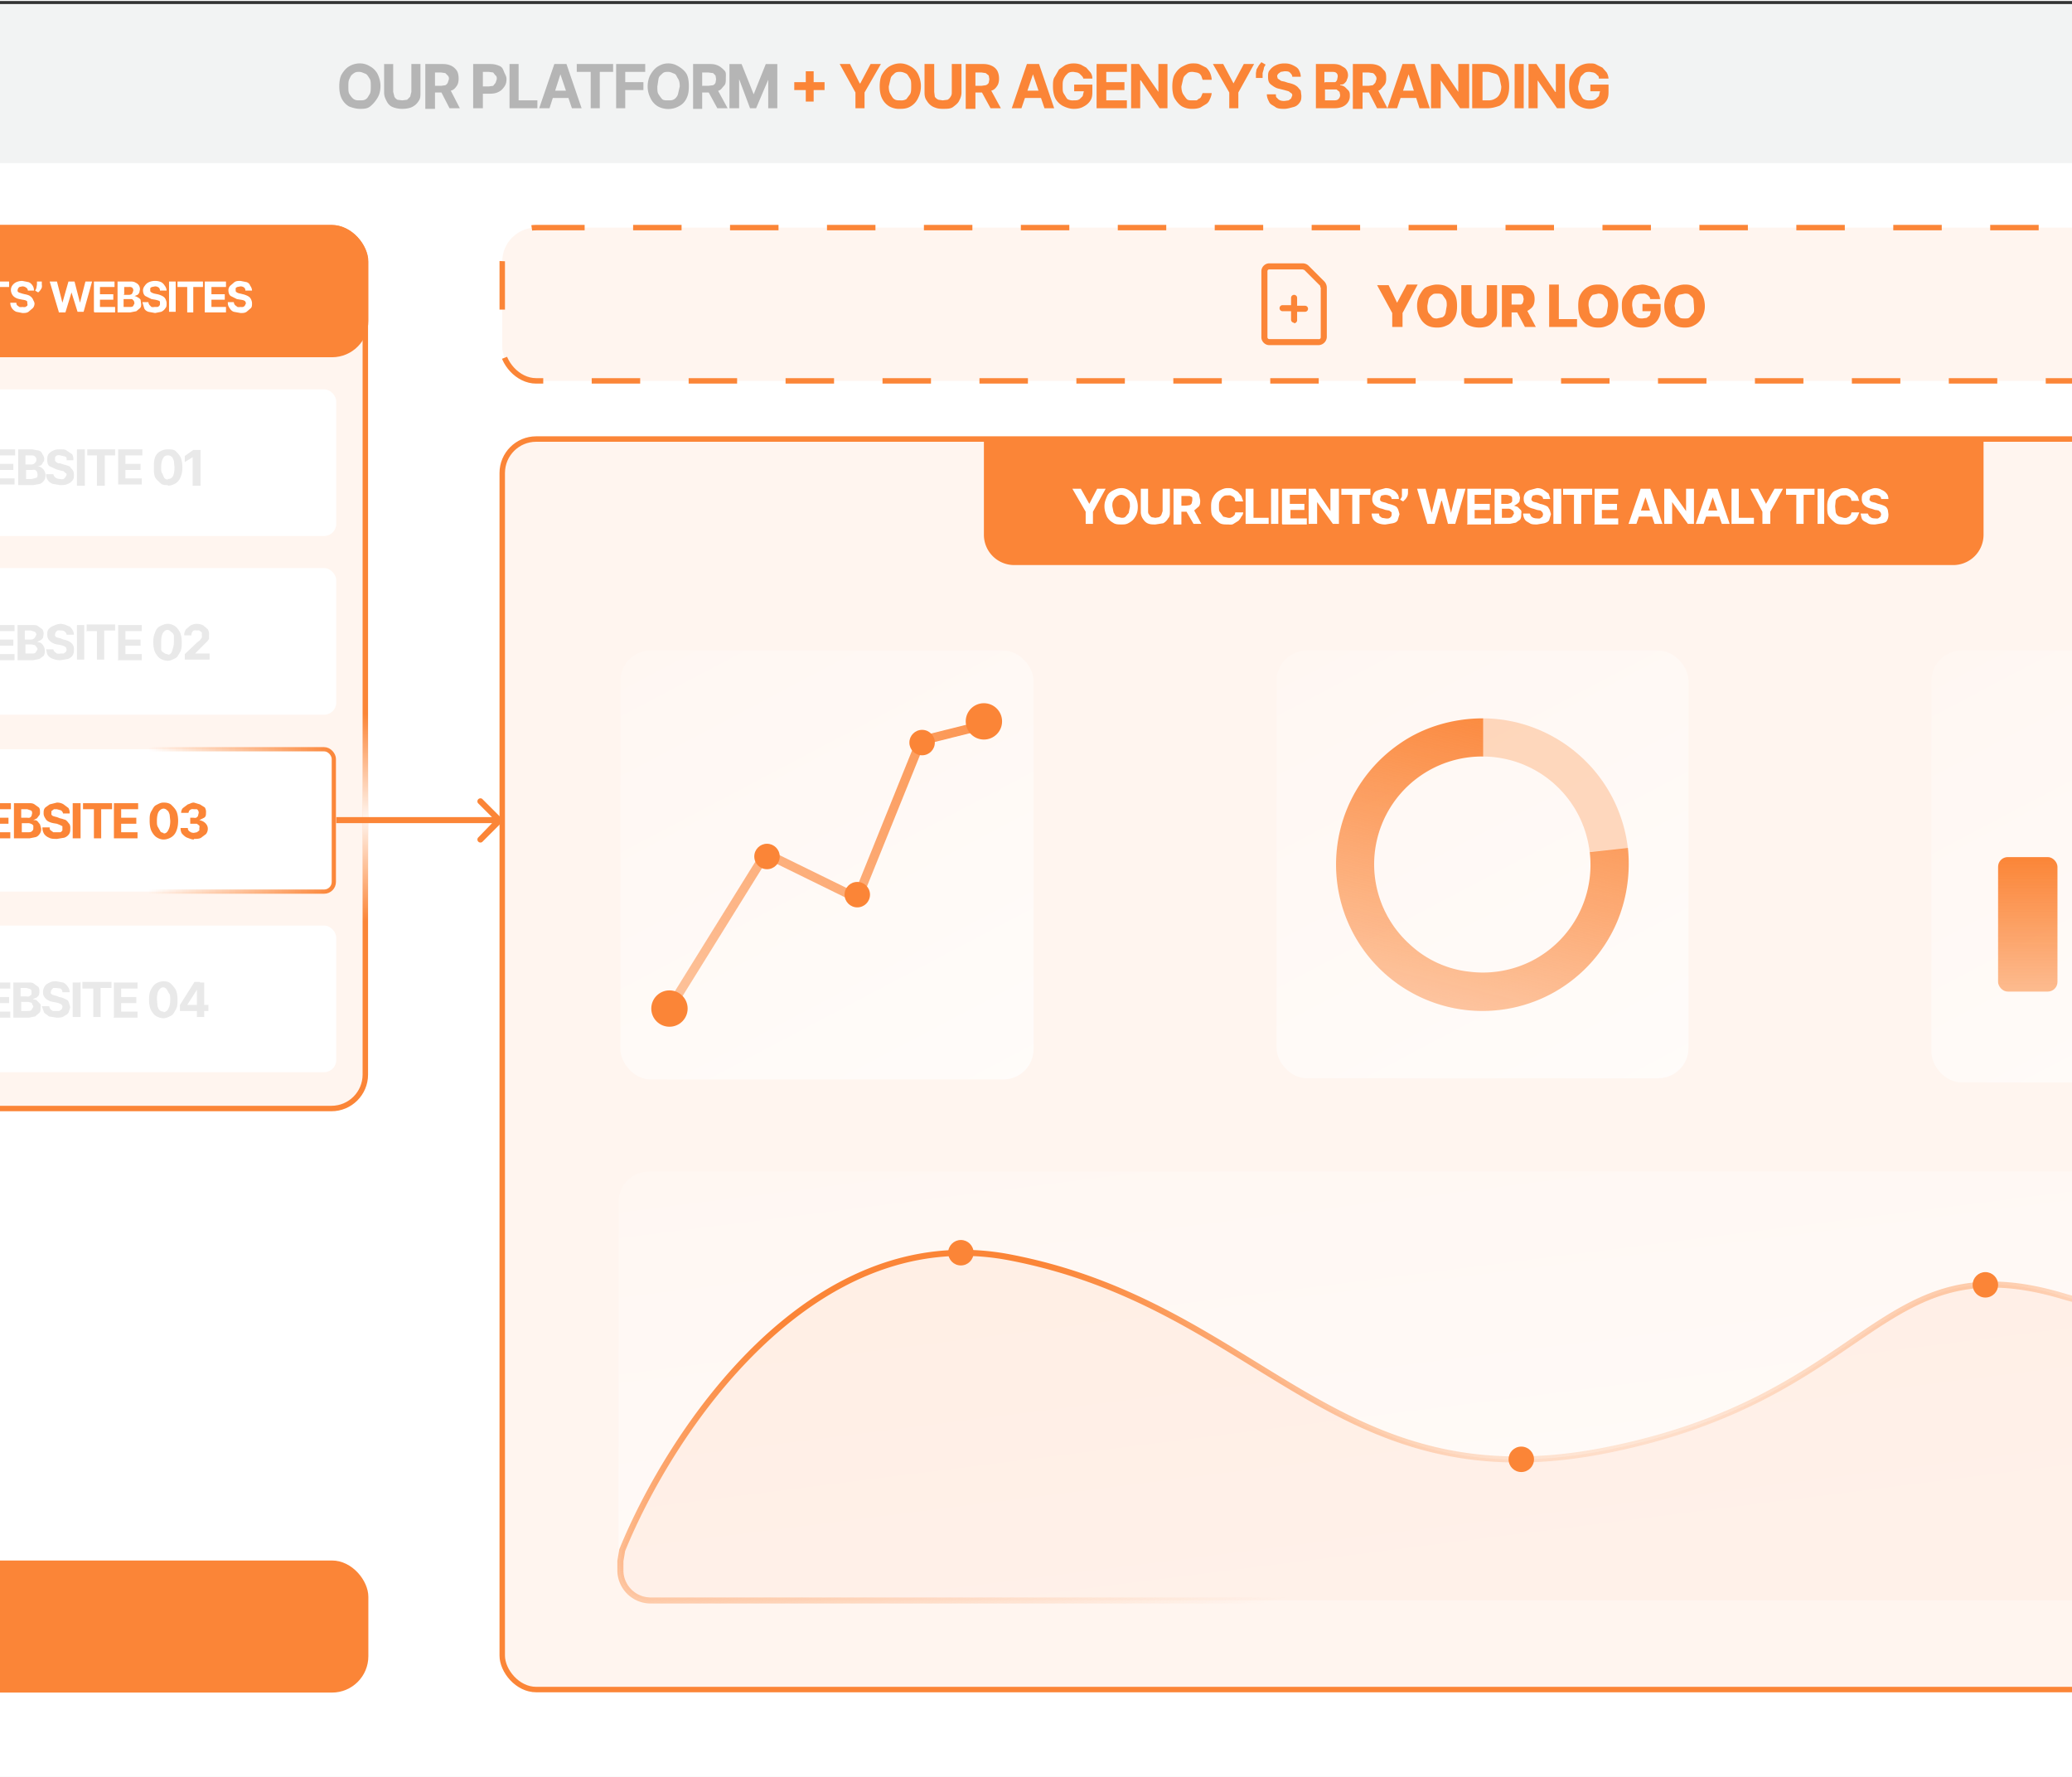 <?xml version="1.0"?>
<svg xmlns="http://www.w3.org/2000/svg" viewBox="76 0 342 293" width="520" height="446">
  <rect x="76" y="0" width="342" height="293" fill="#333333" stroke="none"/>
  <svg width="495" height="293" fill="none">
  <style>.B{fill:#fb8537}.C{fill:#fff}.D{fill-opacity:.08}.E{fill-opacity:.18}</style>
  <rect x=".5" y=".5" width="493.9" height="219" rx="10" fill="#f2f3f3"/>
  <rect x=".5" y="26.7" width="493.9" height="192.8" rx="10" fill="#000" fill-opacity=".1"/>
  <rect x=".5" y="26.7" width="493.9" height="266.3" rx="10" class="C"/>
  <g class="B">
    <g stroke="#fb8537" stroke-width=".9" class="D">
      <rect x="12" y="37.4" width="124.3" height="145.4" rx="5.6"/>
      <rect x="158.9" y="72.3" width="324" height="206.4" rx="5.6"/>
      <rect x="158.9" y="37.4" width="324" height="25.3" rx="5.6" stroke-dasharray="8 8"/>
    </g>
    <rect x="11.6" y="37" width="125.2" height="21.8" rx="6"/>
    <rect x="11.6" y="257.4" width="125.2" height="21.8" rx="6"/>
    <path d="M303.3 46.9h1.9l1.4 2.9 1.6-3h1.8l-2.5 4.7v2.3h-1.7v-2.3l-2.5-4.6zm13.2 3.4c0 .8-.1 1.5-.4 2s-.7 1-1.2 1.2a3.4 3.4 0 0 1-1.7.4c-.6 0-1.2-.1-1.7-.4a3 3 0 0 1-1.1-1.2c-.3-.5-.5-1.2-.5-2s.2-1.4.5-1.9.6-1 1.1-1.2 1.1-.4 1.7-.4 1.2.1 1.7.4a3 3 0 0 1 1.2 1.2c.3.5.4 1.2.4 2zm-1.7 0c0-.4 0-.8-.2-1.1l-.5-.7c-.2-.2-.5-.2-.9-.2s-.6 0-.8.2a1.5 1.5 0 0 0-.6.7l-.2 1.1c0 .4 0 .9.2 1.2l.6.7c.3.2.5.2.8.2l.9-.2c.3-.2.4-.4.5-.7l.2-1.2zm6.6-3.4h1.7v4.5c0 .5-.1 1-.4 1.3s-.6.7-1 .9-1 .3-1.5.3c-.6 0-1.1-.1-1.6-.3s-.8-.5-1-.9-.4-.8-.4-1.3v-4.5h1.7v4.3c0 .2 0 .5.2.6l.4.5a1.3 1.3 0 0 0 .7.1 1.3 1.3 0 0 0 .6-.1l.5-.5a1.3 1.3 0 0 0 .1-.6V47zm2.5 7v-7h2.8c.6 0 1 0 1.4.3a2 2 0 0 1 .9.8c.2.3.3.7.3 1.2s-.1.9-.3 1.2-.6.6-1 .8-.8.2-1.3.2h-1.8v-1.3h2.1c.2 0 .3-.2.4-.4l.1-.5-.1-.5a.8.8 0 0 0-.4-.4h-1.5v5.5H324zm3.9-3.3 1.7 3.2h-1.8l-1.7-3.2h1.8zm3.9 3.2v-7h1.6v5.7h3v1.3h-4.6zm11.4-3.5c0 .8-.2 1.5-.4 2s-.7 1-1.2 1.2a3.4 3.4 0 0 1-1.7.4c-.6 0-1.2-.1-1.7-.4s-.9-.7-1.2-1.2-.4-1.2-.4-2 .1-1.4.4-1.9a3 3 0 0 1 1.2-1.2c.5-.3 1-.4 1.7-.4a3.4 3.4 0 0 1 1.7.4c.5.3.9.7 1.2 1.2s.4 1.2.4 2zm-1.7 0c0-.4 0-.8-.2-1.1l-.6-.7c-.3-.2-.5-.2-.8-.2l-.9.2a1.5 1.5 0 0 0-.5.7c-.2.3-.2.7-.2 1.1l.2 1.2.5.7c.2.2.5.2.9.2s.6 0 .8-.2a1.5 1.5 0 0 0 .6-.7l.2-1.2zm7-1.2a1.2 1.2 0 0 0-.2-.3 1 1 0 0 0-.3-.3 1.2 1.2 0 0 0-.4-.2 1.6 1.6 0 0 0-.4 0c-.4 0-.7 0-1 .2s-.3.4-.5.7-.2.7-.2 1.1l.2 1.2.6.7c.3.2.5.2.9.2l.7-.1.5-.4.2-.7h.3-1.7V50h3v1a3 3 0 0 1-.4 1.5 2.6 2.6 0 0 1-1 1c-.5.3-1 .4-1.7.4-.6 0-1.2-.1-1.7-.4s-.9-.7-1.2-1.2-.4-1.2-.4-2c0-.5 0-1 .3-1.5l.7-1a3 3 0 0 1 1-.8l1.3-.2a3.5 3.5 0 0 1 1.1.2 3 3 0 0 1 1 .4 2.6 2.6 0 0 1 .6.8 2.5 2.5 0 0 1 .3 1h-1.7zm9 1.2a4 4 0 0 1-.5 2 3 3 0 0 1-1.2 1.2c-.5.3-1 .4-1.6.4s-1.2-.1-1.7-.4a3 3 0 0 1-1.2-1.2c-.3-.5-.5-1.2-.5-2s.2-1.4.5-1.9.7-1 1.2-1.2 1-.4 1.7-.4 1.1.1 1.6.4a3 3 0 0 1 1.2 1.2c.3.5.5 1.2.5 2zm-1.8 0-.1-1.1c-.1-.3-.4-.5-.6-.7s-.5-.2-.8-.2l-1 .2a1.5 1.5 0 0 0-.5.7l-.2 1.1.2 1.2c.1.3.4.5.6.7s.5.2.9.2.6 0 .8-.2l.6-.7c.2-.3.1-.7.1-1.2zm-66 2.8a.5.5 0 0 1-.5-.5v-1.4h-1.4a.5.5 0 0 1 0-1h1.4V49a.5.5 0 0 1 1 0v1.3h1.3a.5.5 0 0 1 0 1h-1.3v1.4c0 .3-.3.5-.5.5z"/>
    <path fill-rule="evenodd" d="M294.6 46.3c.2.2.4.6.4 1v8.2a1.4 1.4 0 0 1-1.4 1.3h-8.1c-.7 0-1.3-.6-1.3-1.3V44.6c0-.7.6-1.3 1.3-1.3h5.5a1.4 1.4 0 0 1 1 .4l2.6 2.6zm-.6 1v8.2a.3.3 0 0 1-.4.3h-8.1a.3.3 0 0 1-.3-.3V44.6a.3.3 0 0 1 .3-.3h5.5l.3.1 2.6 2.6a.3.3 0 0 1 0 .2z"/>
  </g>
  <path d="M138.8 14c0 .9-.2 1.5-.5 2s-.7 1-1.2 1.4-1.1.4-1.7.4-1.3-.2-1.8-.4a3.1 3.1 0 0 1-1.2-1.3c-.3-.6-.4-1.3-.4-2s.1-1.5.4-2 .7-1 1.2-1.3 1.1-.5 1.8-.5 1.2.2 1.7.5a3.1 3.1 0 0 1 1.2 1.2c.3.6.5 1.3.5 2zm-1.6 0c0-.5 0-.9-.2-1.2s-.4-.7-.7-.8-.6-.3-1-.3-.6 0-1 .3-.4.4-.6.8-.2.7-.2 1.3 0 1 .2 1.3.4.6.7.8.6.2 1 .2.7 0 1-.2.4-.5.6-.8.2-.8.2-1.3zm6.7-3.6h1.5v4.7c0 .6 0 1-.3 1.4a2.5 2.5 0 0 1-1.1 1c-.4.2-1 .3-1.6.3s-1.1-.1-1.6-.3-.8-.6-1-1-.4-.8-.4-1.4v-4.7h1.5V15l.2.8a1.3 1.3 0 0 0 .5.5l.8.1.8-.1.5-.5.2-.8v-4.6zm2.3 7.3v-7.3h2.9c.5 0 1 .1 1.4.3s.7.5.9.8.3.8.3 1.3-.1.9-.3 1.2-.5.7-1 .8-.8.3-1.4.3h-1.9V14h1.7l.7-.1a.9.9 0 0 0 .4-.4l.2-.6c0-.2 0-.4-.2-.6l-.4-.4-.7-.1h-1v6h-1.6zm4-3.3 1.7 3.3h-1.7l-1.7-3.3h1.6zm3.9 3.3v-7.3h2.8c.6 0 1 .1 1.5.3s.6.5.8 1 .4.7.4 1.2-.1.9-.4 1.3-.5.6-.9.8-.8.3-1.4.3h-1.8v-1.2h1.6l.7-.1.4-.5.2-.6c0-.2 0-.5-.2-.6l-.4-.5-.7-.1h-1v6H154zm6 0v-7.3h1.5v6h3.1v1.3h-4.6zm6.6 0H165l2.5-7.3h2l2.5 7.3h-1.6l-1.9-5.6-1.8 5.6zm-.1-2.9h3.9V16h-4v-1.2zm4.6-3.1v-1.3h6v1.3H175v6h-1.5v-6h-2.3zm6.5 6v-7.3h4.8v1.3h-3.3v1.7h3v1.3h-3v3h-1.5zm12-3.6c0 .8-.1 1.4-.4 2s-.7 1-1.3 1.3a3.6 3.6 0 0 1-3.4 0 3.1 3.1 0 0 1-1.2-1.3c-.3-.6-.5-1.2-.5-2s.2-1.5.5-2 .7-1 1.2-1.3 1-.5 1.7-.5 1.2.2 1.7.5 1 .7 1.3 1.2.4 1.3.4 2zm-1.5 0c0-.6-.1-1-.3-1.3s-.3-.7-.6-.8-.6-.3-1-.3-.7 0-1 .3-.5.4-.6.8l-.2 1.3c0 .6 0 1 .2 1.3s.4.6.6.8.6.2 1 .2.7 0 1-.2.5-.5.6-.8l.3-1.3zm2.2 3.6v-7.3h2.8c.6 0 1 .1 1.4.3s.7.5 1 .8.2.8.2 1.3 0 .9-.3 1.2-.5.7-.9.8-.9.3-1.4.3h-2V14h1.7l.8-.1a.9.9 0 0 0 .4-.4l.1-.6-.1-.6-.4-.4-.8-.1h-1v6h-1.5zm3.9-3.3 1.8 3.3h-1.7l-1.8-3.3h1.7zm2.1-4h2l2 5 2-5h1.9v7.3h-1.5V13l-2 4.7h-1l-1.8-4.8v4.8h-1.6v-7.3z" fill="#b5b5b5"/>
  <path d="M209 16.6v-5h1.3v5H209zm-1.9-1.9v-1.3h5v1.3h-5zm7.5-4.3h1.7l1.6 3.2h.1l1.7-3.2h1.7l-2.7 4.7v2.6h-1.5v-2.6l-2.6-4.7zm13.4 3.7c0 .8-.2 1.4-.5 2s-.7 1-1.2 1.3-1 .4-1.7.4a3.4 3.4 0 0 1-1.8-.4 3.1 3.1 0 0 1-1.2-1.3c-.3-.6-.4-1.3-.4-2s.1-1.5.4-2 .7-1 1.2-1.3 1.1-.5 1.8-.5c.6 0 1.2.2 1.7.5a3.1 3.1 0 0 1 1.2 1.2c.3.6.5 1.3.5 2zm-1.6 0c0-.6 0-1-.2-1.3s-.4-.7-.6-.8-.6-.3-1-.3-.7 0-1 .3-.5.4-.6.8l-.3 1.3c0 .6.1 1 .3 1.3s.3.6.6.8.6.2 1 .2a1.7 1.7 0 0 0 1-.2l.6-.8c.2-.3.2-.8.2-1.3zm6.7-3.7h1.6v4.7c0 .6-.2 1-.4 1.4s-.6.7-1 1-1 .3-1.7.3-1-.1-1.5-.3a2.5 2.5 0 0 1-1.1-1c-.3-.4-.4-.8-.4-1.4v-4.7h1.6V15l.1.8a1.3 1.3 0 0 0 .6.5l.7.1.8-.1a1.3 1.3 0 0 0 .5-.5c.2-.3.2-.5.2-.8v-4.6zm2.3 7.3v-7.3h2.9c.5 0 1 .1 1.4.3a2 2 0 0 1 .9.8c.2.4.3.8.3 1.3s-.1.9-.3 1.2-.5.7-1 .8-.8.3-1.4.3h-1.9V14h1.7l.7-.1a.9.9 0 0 0 .5-.4l.1-.6-.1-.6-.5-.4-.7-.1h-1v6h-1.6zm4-3.3 1.8 3.3h-1.7l-1.8-3.3h1.6zm5.1 3.3H243l2.5-7.3h2l2.5 7.3h-1.6l-1.9-5.6-1.9 5.6zm0-2.9h3.8V16h-3.9v-1.2zm10.3-2c0-.2-.2-.4-.3-.5l-.3-.3a1.4 1.4 0 0 0-.4-.2l-.6-.1c-.3 0-.7 0-1 .3s-.4.4-.6.8-.2.7-.2 1.3 0 .9.2 1.2.4.7.6.9a1.8 1.8 0 0 0 1 .2c.4 0 .7 0 1-.2l.5-.5.2-.8h.3-1.9v-1.1h3v1c0 .6 0 1.1-.3 1.6a2.8 2.8 0 0 1-1.1 1c-.5.3-1 .4-1.7.4-.6 0-1.2-.2-1.8-.5a3.1 3.1 0 0 1-1.2-1.2c-.3-.6-.4-1.3-.4-2 0-.6 0-1.2.3-1.6l.7-1.2 1-.7a3.5 3.5 0 0 1 1.4-.3 3.6 3.6 0 0 1 1.2.2l.9.5.7.8c.2.3.3.6.3 1h-1.5zm2.2 4.9v-7.3h5v1.3h-3.4v1.7h3v1.3h-3v1.7h3.4v1.3h-5zm11.7-7.3v7.3h-1.3l-3.1-4.6h-.1v4.6h-1.5v-7.3h1.3l3.2 4.6v-4.6h1.5zM276 13h-1.5l-.2-.6a1.4 1.4 0 0 0-.3-.4 1.5 1.5 0 0 0-.5-.2l-.6-.1c-.4 0-.7 0-1 .3s-.5.4-.6.8l-.3 1.3c0 .5.1 1 .3 1.3s.4.6.6.8.6.2 1 .2h.6a1.5 1.5 0 0 0 .4-.3c.2 0 .3-.2.4-.4l.2-.5h1.5a2.8 2.8 0 0 1-.3 1c-.1.3-.3.6-.6.8l-1 .6a3.5 3.5 0 0 1-1.2.2 3.4 3.4 0 0 1-1.8-.4c-.5-.3-.9-.8-1.2-1.3s-.4-1.3-.4-2 .1-1.5.4-2 .7-1 1.3-1.3 1-.5 1.7-.5c.4 0 .8 0 1.2.2l1 .5a2.7 2.7 0 0 1 .6.8 3.1 3.1 0 0 1 .3 1.2zm.2-2.6h1.7l1.7 3.2 1.7-3.2h1.7l-2.6 4.7v2.6h-1.5v-2.6l-2.7-4.7zm7.1 2.3v-.8l.1-.6.4-.7.4-.5.7.4c-.1.2-.3.4-.3.7l-.2.7v.8h-1.1zm6-.2c0-.3-.2-.5-.4-.7s-.5-.2-.9-.2l-.6.1-.4.3a.7.7 0 0 0-.2.4l.1.4.3.2a2 2 0 0 0 .3.2l.5.1.6.2a4.6 4.6 0 0 1 1 .3 2.6 2.6 0 0 1 .6.4l.5.6.1.8c0 .5 0 .8-.3 1.2s-.6.6-1 .7-1 .3-1.5.3-1.1 0-1.5-.3-.8-.4-1-.8-.4-.8-.4-1.3h1.5c0 .3 0 .5.2.6a1.2 1.2 0 0 0 .5.4 2 2 0 0 0 .7.1l.7-.1.4-.3.2-.5c0-.1 0-.3-.2-.4l-.4-.3-.7-.2-.8-.2c-.6-.1-1-.4-1.4-.7s-.5-.7-.5-1.3c0-.4 0-.8.3-1.1a2.4 2.4 0 0 1 1-.8c.4-.2.9-.3 1.4-.3.6 0 1 .1 1.4.3s.8.4 1 .8.3.7.3 1.1h-1.4zm3.9 5.2v-7.3h2.9c.5 0 1 .1 1.3.3s.6.3.8.6.3.6.3 1a1.6 1.6 0 0 1-.2.7c0 .2-.2.4-.4.6s-.5.2-.7.2v.1a1.6 1.6 0 0 1 .8.3l.6.6c.2.3.2.5.2.9s-.1.7-.3 1a2 2 0 0 1-.8.7c-.4.2-.9.3-1.4.3H293zm1.5-1.3h1.3c.4 0 .7 0 .9-.2s.3-.4.3-.7l-.1-.5-.5-.4h-1.9v1.8zm0-3H296.3c.2 0 .3-.2.4-.4l.1-.5c0-.2 0-.4-.2-.6s-.5-.2-.8-.2h-1.2v1.8zm4.6 4.3v-7.3h2.9c.5 0 1 .1 1.4.3s.6.5.9.8.3.8.3 1.3-.1.9-.4 1.2-.5.7-.9.8-.8.3-1.4.3h-2V14h1.8l.7-.1.4-.4.2-.6c0-.2 0-.4-.2-.6a.9.9 0 0 0-.4-.4l-.7-.1h-1v6h-1.6zm4-3.3 1.7 3.3h-1.7l-1.7-3.3h1.6zm3.3 3.3h-1.6l2.5-7.3h2l2.5 7.3h-1.7l-1.8-5.6-1.9 5.6zm-.1-2.9h3.9V16h-3.9v-1.2zm12-4.4v7.3H317l-3.2-4.6v4.6h-1.6v-7.3h1.4l3.1 4.6v-4.6h1.6zm3.3 7.3H319v-7.3h2.6c.7 0 1.3.2 1.9.5s.9.7 1.2 1.2.4 1.2.4 2-.1 1.4-.4 2a3 3 0 0 1-1.2 1.2c-.6.2-1.2.4-2 .4zm-1-1.3h.9c.4 0 .8-.1 1.1-.3a1.6 1.6 0 0 0 .7-.7c.2-.4.3-.8.3-1.3l-.3-1.4c-.2-.4-.3-.6-.7-.7l-1.1-.3h-1v4.7zm6.7-6v7.3h-1.5v-7.3h1.5zm6.8 0v7.3H333l-3.2-4.6v4.6h-1.5v-7.3h1.3l3.1 4.6h.1v-4.6h1.5zm5.6 2.4c0-.2 0-.4-.2-.5l-.3-.3a1.4 1.4 0 0 0-.4-.2l-.6-.1c-.4 0-.7 0-1 .3s-.5.4-.6.8l-.3 1.3c0 .6.1.9.3 1.2s.3.7.6.9a1.8 1.8 0 0 0 1 .2c.4 0 .7 0 1-.2l.5-.5.2-.8h.3-1.9v-1.1h3v1c0 .6 0 1.1-.3 1.6s-.7.8-1.2 1-1 .4-1.6.4c-.7 0-1.3-.2-1.8-.5a3.1 3.1 0 0 1-1.2-1.2c-.3-.6-.4-1.3-.4-2 0-.6 0-1.2.2-1.6l.8-1.2a3.3 3.3 0 0 1 2.4-1c.4 0 .8 0 1.1.2l1 .5.7.8a2.6 2.6 0 0 1 .3 1h-1.6z" class="B"/>
  <g class="C">
    <path d="M34.5 46.3h1.2l1.2 2.2 1.2-2.2h1.2l-1.9 3.3v1.8h-1v-1.8l-2-3.3zm9.4 2.5c0 .6-.1 1-.3 1.5a2.2 2.2 0 0 1-.9.9l-1.2.3c-.4 0-.9-.1-1.2-.3s-.7-.6-.9-1-.3-.8-.3-1.4.1-1 .3-1.4.5-.7.9-.9a2.4 2.4 0 0 1 1.2-.3 2.4 2.4 0 0 1 1.2.3 2.2 2.2 0 0 1 .9 1c.2.3.3.8.3 1.3zm-1.1 0c0-.3 0-.6-.2-.9l-.4-.5a1.2 1.2 0 0 0-.7-.2 1.2 1.2 0 0 0-.7.2l-.4.5-.2 1c0 .3 0 .6.2.9l.4.5a1.2 1.2 0 0 0 .7.2 1.2 1.2 0 0 0 .7-.2 1.2 1.2 0 0 0 .4-.5l.2-1zm4.7-2.5h1v3.3c0 .4 0 .7-.2 1a1.8 1.8 0 0 1-.8.6c-.3.2-.6.3-1 .3l-1.2-.3a1.8 1.8 0 0 1-.7-.6 1.8 1.8 0 0 1-.3-1v-3.3h1.1v3.2a1 1 0 0 0 .1.5 1 1 0 0 0 .4.4l.5.1.6-.1c.2-.1.3-.2.3-.4l.2-.5v-3.2zm1.6 5v-5h2c.4 0 .7 0 1 .2a1.4 1.4 0 0 1 .6.6l.2.9c0 .4 0 .6-.2.8a1.4 1.4 0 0 1-.6.6l-1 .2h-1.4v-.9H51a1.3 1.3 0 0 0 .5 0l.3-.3a.8.8 0 0 0 .1-.4l-.1-.5c-.1-.2-.2-.2-.3-.2l-.5-.1h-.7v4.2H49zm2.7-2.2 1.3 2.3h-1.2L50.7 49h1.1zm7.3-1H58a1 1 0 0 0-.1-.4 1 1 0 0 0-.3-.3 1 1 0 0 0-.3-.2H57c-.3 0-.5 0-.7.2l-.4.5-.2 1c0 .3 0 .6.2.9a1.2 1.2 0 0 0 .4.5l.7.2h.4l.3-.2a1 1 0 0 0 .3-.3 1 1 0 0 0 .1-.4h1l-.1.7a2 2 0 0 1-.5.6l-.6.4-1 .2c-.4 0-.8-.1-1.1-.3s-.7-.6-.9-1-.3-.8-.3-1.4.1-1 .3-1.4a2.2 2.2 0 0 1 .9-.9c.3-.2.7-.3 1.2-.3a2.6 2.6 0 0 1 .8.2 2 2 0 0 1 .7.3l.4.6a2.2 2.2 0 0 1 .3.8zm.4 3.3v-5.1h1v4.2h2.3v.9h-3.3zm4.7-5.1v5h-1v-5h1zm.5 5v-5h3.5v.9h-2.4v1.2H68v.9h-2.2v1.2h2.4v.9h-3.5zm8.2-5v5H72l-2.2-3.1v3.2h-1.1v-5.1h1l2.1 3.2v-3.2H73zm.4.9v-.9h4.2v.9h-1.6v4.2h-1v-4.2h-1.6zm7.3.6a.6.6 0 0 0-.3-.5 1 1 0 0 0-.6-.2l-.5.1-.2.2-.1.3v.2a.6.6 0 0 0 .2.2 1.3 1.3 0 0 0 .3.1 2.7 2.7 0 0 0 .3.1l.4.1a3.2 3.2 0 0 1 .7.2 1.9 1.9 0 0 1 .4.3 1.3 1.3 0 0 1 .3.5 1.4 1.4 0 0 1 .2.5c0 .3-.1.6-.3.8l-.7.6c-.3.2-.6.2-1 .2l-1-.2a1.6 1.6 0 0 1-1-1.5h1a.8.8 0 0 0 .1.4l.4.3a1.4 1.4 0 0 0 .5 0 1.3 1.3 0 0 0 .5 0l.3-.2a.5.5 0 0 0 0-.4v-.3a.8.8 0 0 0-.3-.2 3 3 0 0 0-.5-.1l-.5-.1c-.5-.1-.8-.3-1-.5s-.4-.6-.4-1a1.3 1.3 0 0 1 .2-.7 1.7 1.7 0 0 1 .7-.6 2.4 2.4 0 0 1 1-.2l1 .2c.3.1.5.3.7.6a1.4 1.4 0 0 1 .2.8h-1zm2.3-1.5v.5a1.3 1.3 0 0 1 0 .5 2 2 0 0 1-.6.8l-.5-.3a2.6 2.6 0 0 0 .2-.4l.1-.6v-.5h.8zm2.8 5-1.5-5h1.2l.9 3.5 1-3.5h1l.9 3.5.9-3.5h1.1l-1.4 5h-1l-1-3.2-1 3.3h-1.1zm5.8 0v-5h3.4v.9h-2.4v1.2h2.2v.9h-2.2v1.2H95v.9h-3.4zm3.9 0v-5h2c.4 0 .7 0 1 .2a1.2 1.2 0 0 1 .5.4 1.2 1.2 0 0 1 .2.7l-.1.5a1 1 0 0 1-.3.4l-.5.2a1.1 1.1 0 0 1 .5.2 1.2 1.2 0 0 1 .5.4l.1.7c0 .3 0 .5-.2.7l-.6.5-1 .2h-2.1zm1-.8h1c.2 0 .5 0 .6-.2l.2-.4-.1-.4-.3-.3h-1.4v1.3zm0-2h.9a1 1 0 0 0 .4-.1.7.7 0 0 0 .2-.3l.1-.3a.6.6 0 0 0-.2-.5.8.8 0 0 0-.5-.1h-.8v1.2zm6-.7a.6.6 0 0 0-.2-.5 1 1 0 0 0-.6-.2l-.5.1a.6.6 0 0 0-.3.2v.5a.6.6 0 0 0 .2.2 1.3 1.3 0 0 0 .2.1 2.7 2.7 0 0 0 .3.1l.5.1a3.2 3.2 0 0 1 .6.2 1.9 1.9 0 0 1 .5.3 1.3 1.3 0 0 1 .3.5 1.3 1.3 0 0 1 .1.5c0 .3 0 .6-.2.8a1.5 1.5 0 0 1-.7.6l-1 .2-1.1-.2c-.3-.1-.6-.3-.7-.6l-.3-1h1a.8.8 0 0 0 .2.5l.3.3a1.4 1.4 0 0 0 .5 0h.5a.7.7 0 0 0 .3-.2.5.5 0 0 0 .1-.4v-.3a.8.8 0 0 0-.4-.2 3 3 0 0 0-.4-.1l-.6-.1-1-.5c-.3-.2-.4-.6-.4-1a1.3 1.3 0 0 1 .3-.7 1.6 1.6 0 0 1 .7-.6 2.4 2.4 0 0 1 1-.2 2.4 2.4 0 0 1 1 .2 1.6 1.6 0 0 1 .6.6 1.4 1.4 0 0 1 .3.8h-1zm2.6-1.5v5h-1.1v-5h1zm.3.9v-.9h4.2v.9h-1.6v4.2h-1v-4.2h-1.6zm4.5 4.2v-5.1h3.5v.9h-2.4v1.2h2.2v.9h-2.2v1.2h2.4v.9h-3.5zm6.7-3.6a.6.6 0 0 0-.2-.5 1 1 0 0 0-.6-.2l-.5.1a.6.6 0 0 0-.3.2v.5a.6.6 0 0 0 .2.2 1.4 1.4 0 0 0 .2.1 2.7 2.7 0 0 0 .4.1l.4.1a3.2 3.2 0 0 1 .6.2 1.9 1.9 0 0 1 .5.3 1.3 1.3 0 0 1 .3.5 1.4 1.4 0 0 1 .1.5c0 .3 0 .6-.2.8l-.7.6c-.3.2-.6.2-1 .2l-1.1-.2c-.3-.1-.5-.3-.7-.6s-.3-.5-.3-1h1a.8.8 0 0 0 .2.5l.4.3a1.4 1.4 0 0 0 .5 0 1.3 1.3 0 0 0 .4 0 .7.7 0 0 0 .3-.2l.2-.4-.1-.3a.8.8 0 0 0-.3-.2 3 3 0 0 0-.5-.1l-.6-.1-1-.5c-.3-.2-.4-.6-.4-1 0-.2.1-.5.3-.7l.7-.6c.3-.2.6-.2 1-.2l1 .2c.3.1.5.3.6.6a1.4 1.4 0 0 1 .3.8h-1zm-92.4 2.6-2.2-3.8h4.3l-2.1 3.8z"/>
    <rect x="16.7" y="64.1" width="114.8" height="24.2" rx="2"/>
    <rect x="16.7" y="93.6" width="114.8" height="24.2" rx="2"/>
    <rect x="17" y="123.5" width="114.1" height="23.5" rx="1.6" stroke="url(#A)" stroke-width=".7"/>
    <rect x="16.7" y="152.6" width="114.8" height="24.2" rx="2"/>
  </g>
  <path d="M43.8 76h-1.3a1.2 1.2 0 0 0-.1-.4 1 1 0 0 0-.3-.3 1.2 1.2 0 0 0-.4-.2h-.4a1.4 1.4 0 0 0-.8.2c-.2.1-.4.3-.5.6a3.1 3.1 0 0 0 0 2.1c0 .3.3.5.5.6a1.4 1.4 0 0 0 .8.3 1.6 1.6 0 0 0 .4-.1 1.2 1.2 0 0 0 .4-.2l.3-.3.1-.4h1.3a2.3 2.3 0 0 1-.3.8c0 .2-.3.4-.5.6a2.4 2.4 0 0 1-.7.5l-1 .1c-.6 0-1 0-1.4-.3a2.5 2.5 0 0 1-1-1c-.2-.5-.4-1-.4-1.6s.2-1.2.4-1.7.6-.8 1-1a2.7 2.7 0 0 1 1.4-.3 3 3 0 0 1 .9.1l.8.4a2.1 2.1 0 0 1 .5.7l.3.9zm.5 3.9V74h1.2v4.8H48v1h-3.7zm5.3-5.9V80h-1.2V74h1.2zm.6 5.9V74h4v1h-2.7v1.4H54v1h-2.5v1.4h2.7v1h-4zm9.4-5.9V80h-1L56 76.2v3.7h-1.3V74h1.1l2.5 3.7V74h1.3zm.4 1v-1h4.8v1H63V80h-1.2V75H60zm8 4.9L66.2 74h1.3l1 4 1-4h1.2l1 4h.1l1-4h1.3L72.6 80h-1.2L70.3 76 69 79.9H68zm6.5 0V74h4v1h-2.8v1.4h2.5v1h-2.5v1.4h2.7v1h-3.9zm4.5 0V74h2.3l1.1.2c.3.1.5.3.6.6a1.4 1.4 0 0 1 .3.7c0 .3 0 .5-.2.6a1.1 1.1 0 0 1-.3.5 1.5 1.5 0 0 1-.6.2 1.3 1.3 0 0 1 .6.2 1.4 1.4 0 0 1 .5.5 1.4 1.4 0 0 1 .2.8c0 .3 0 .5-.2.8a1.6 1.6 0 0 1-.7.6l-1.1.2H79zm1.2-1h1l.8-.2c.2-.1.2-.4.2-.6l-.1-.4a.8.8 0 0 0-.3-.3 1.1 1.1 0 0 0-.5 0h-1v1.5zm0-2.4h1a1 1 0 0 0 .4-.1l.3-.3a.7.7 0 0 0 .1-.4c0-.2 0-.3-.2-.5s-.4-.2-.6-.2h-1v1.5zm6.8-.8c0-.2 0-.4-.2-.5L86 75a1.3 1.3 0 0 0-.6 0 .7.7 0 0 0-.3.3.5.5 0 0 0 0 .3.5.5 0 0 0 0 .3.7.7 0 0 0 .2.2 1.6 1.6 0 0 0 .3.2 3 3 0 0 0 .3 0l.6.2.7.2c.3.1.4.2.5.4a1.4 1.4 0 0 1 .4.5 1.6 1.6 0 0 1 .1.6c0 .4 0 .7-.3 1a1.7 1.7 0 0 1-.7.5c-.4.2-.8.2-1.3.2l-1.2-.2a1.8 1.8 0 0 1-.8-.6c-.2-.3-.3-.6-.3-1h1.2a.9.9 0 0 0 .2.4 1 1 0 0 0 .4.3 1.6 1.6 0 0 0 .5.1 1.5 1.5 0 0 0 .6 0l.3-.3.2-.4c0-.1 0-.2-.2-.3l-.3-.3-.5-.1-.7-.2-1.1-.5c-.3-.2-.4-.6-.4-1s0-.7.2-1a1.9 1.9 0 0 1 .8-.6c.4-.2.7-.2 1.2-.2.4 0 .8 0 1 .2l.9.6a1.6 1.6 0 0 1 .2 1H87zm3-1.7V80h-1.3V74H90zm.4 1v-1H95v1h-1.7V80H92V75h-1.7zm5.1 4.9V74h4v1h-2.8v1.4h2.5v1h-2.5v1.4h2.7v1h-3.9zm8.2 0c-.5 0-.9 0-1.2-.3s-.7-.6-.9-1-.2-1-.2-1.6 0-1.2.2-1.7.5-.8.9-1 .7-.3 1.2-.3 1 0 1.3.3.6.6.8 1 .3 1 .3 1.7-.1 1.1-.3 1.6-.5.8-.8 1-.8.4-1.3.4zm0-1c.3 0 .6-.1.8-.4s.3-.9.3-1.5l-.1-1.1c-.1-.2-.2-.6-.4-.7a.8.8 0 0 0-.6-.2c-.3 0-.6.1-.8.5s-.3.8-.3 1.5c0 .4 0 .8.2 1l.3.7a.8.8 0 0 0 .6.3zm5.4-4.9V80h-1.3v-4.7l-1.3.8v-1l1.4-1h1.2zm-65.4 31h-1.2a1.2 1.2 0 0 0-.2-.5l-.2-.3-.4-.2h-.5c-.3 0-.5 0-.8.2s-.4.3-.5.6a3.1 3.1 0 0 0 0 2c.1.4.3.6.5.7a1.4 1.4 0 0 0 .8.2 1.6 1.6 0 0 0 .5 0 1.2 1.2 0 0 0 .3-.2 1 1 0 0 0 .3-.3 1.2 1.2 0 0 0 .2-.5h1.2a2.2 2.2 0 0 1-.2.8 2.3 2.3 0 0 1-.5.7 2.4 2.4 0 0 1-.8.4c-.3.2-.6.2-1 .2-.5 0-1-.1-1.4-.3s-.7-.6-1-1-.3-1-.3-1.7 0-1.1.3-1.6.6-.8 1-1a2.7 2.7 0 0 1 1.4-.4 3 3 0 0 1 1 .2 2.4 2.4 0 0 1 .7.4l.5.7c.1.3.3.5.3.9zm.5 3.7V103h1.2v4.8H48v1h-3.7zm5.4-5.8v5.8h-1.3V103h1.3zm.6 5.8V103H54v1h-2.7v1.4H54v1h-2.5v1.4h2.7v1h-4zm9.3-5.8v5.8h-1l-2.6-3.6v3.6h-1.2V103h1l2.6 3.7v-3.7h1.2zm.4 1v-1h4.8v1H63v4.8h-1.2V104H60zm8 4.8-1.7-5.8h1.3l1 4 1.1-4h1.2l1 4 1-4h1.4l-1.7 5.8h-1.2l-1-3.8h-.1l-1.1 3.8h-1.2zm6.5 0V103h4v1h-2.7v1.4h2.5v1h-2.5v1.4h2.7v1h-4zm4.5 0V103h2.4c.4 0 .8 0 1 .2l.7.5a1.4 1.4 0 0 1 .2.8l-.1.6a1.2 1.2 0 0 1-.4.4l-.6.3a1.3 1.3 0 0 1 .7.2 1.3 1.3 0 0 1 .4.5 1.4 1.4 0 0 1 .2.7 1.5 1.5 0 0 1-.2.9l-.7.5-1 .2h-2.6zm1.3-1h1c.3 0 .6 0 .7-.2l.3-.5a.8.8 0 0 0-.2-.4.8.8 0 0 0-.3-.3l-.5-.1h-1v1.5zm0-2.3h.9a1 1 0 0 0 .4-.1.8.8 0 0 0 .3-.3l.2-.4c0-.2-.1-.4-.3-.5l-.6-.2h-1v1.5zm6.8-.8a.7.7 0 0 0-.3-.5c-.2-.2-.4-.2-.7-.2a1.3 1.3 0 0 0-.5 0 .7.7 0 0 0-.3.3.6.6 0 0 0-.1.3.5.5 0 0 0 0 .3.7.7 0 0 0 .2.2 1.6 1.6 0 0 0 .3.1l.4.1.5.2a3.7 3.7 0 0 1 .7.2 2.1 2.1 0 0 1 .5.3 1.4 1.4 0 0 1 .4.5 1.5 1.5 0 0 1 .1.7 1.6 1.6 0 0 1-.2.9c-.2.3-.5.5-.8.6l-1.2.2a3 3 0 0 1-1.2-.2 1.8 1.8 0 0 1-.9-.6c-.2-.3-.2-.7-.3-1h1.2a.9.9 0 0 0 .2.4l.4.3a1.6 1.6 0 0 0 .6 0h.5l.4-.3.1-.3-.1-.4a1 1 0 0 0-.3-.2 3.5 3.5 0 0 0-.6-.2l-.6-.1c-.5-.1-.9-.3-1.2-.6s-.4-.6-.4-1 0-.7.3-1a1.9 1.9 0 0 1 .8-.5 2.8 2.8 0 0 1 1.1-.3 2.7 2.7 0 0 1 1.1.3c.4.1.6.3.8.6a1.6 1.6 0 0 1 .3.9H87zm2.9-1.7v5.8h-1.2V103h1.2zm.4 1v-1H95v1h-1.8v4.8H92V104h-1.8zm5.2 4.8V103h3.9v1h-2.7v1.4h2.5v1h-2.5v1.4h2.7v1h-4zm8.2.2c-.5 0-1-.2-1.3-.4s-.6-.6-.8-1-.3-1-.3-1.7.1-1.1.3-1.6.4-.8.8-1 .8-.4 1.3-.4.9.2 1.2.4.6.6.8 1 .3 1 .3 1.6 0 1.2-.3 1.7-.4.8-.8 1-.8.4-1.2.4zm0-1c.3 0 .6-.2.7-.6s.3-.8.3-1.5v-1c0-.3-.3-.6-.5-.7a.8.8 0 0 0-.5-.3c-.4 0-.6.2-.8.5s-.3.9-.3 1.5v1.2c0 .3.3.5.5.6a.8.8 0 0 0 .6.2zm2.8.8v-.9l2-1.9.5-.4.3-.4a1 1 0 0 0 0-.5.8.8 0 0 0 0-.4l-.4-.3a.8.8 0 0 0-.4 0 1 1 0 0 0-.5 0 .7.7 0 0 0-.3.3 1 1 0 0 0-.1.5h-1.2c0-.4.1-.7.3-1l.7-.6a2.4 2.4 0 0 1 1-.3c.5 0 .9.1 1.2.3l.7.6a1.6 1.6 0 0 1 .2.9v.6c0 .2-.3.5-.5.7l-1 1-.8.8h2.4v1h-4.1z" fill="#e9e9e9"/>
  <path d="M43 134.4H42a1.2 1.2 0 0 0-.2-.4 1 1 0 0 0-.3-.3l-.3-.2h-.5l-.8.1c-.2.1-.4.4-.5.7a3.1 3.1 0 0 0 0 2c.1.3.3.6.5.7a1.4 1.4 0 0 0 .8.2h.4l.4-.2a1.1 1.1 0 0 0 .3-.3 1.2 1.2 0 0 0 .1-.5h1.3a2.3 2.3 0 0 1-.2.8 2.3 2.3 0 0 1-.6.7l-.7.4-1 .2c-.6 0-1-.1-1.4-.3s-.8-.6-1-1-.3-1-.3-1.7 0-1.2.3-1.6.6-.8 1-1a3.1 3.1 0 0 1 2.3-.2 2.4 2.4 0 0 1 .8.4 2.1 2.1 0 0 1 .5.7c.2.2.3.5.3.8zm.6 3.8v-5.8h1.2v4.8h2.5v1h-3.7zm5.3-5.8v5.8h-1.2v-5.8H49zm.7 5.8v-5.8h3.9v1h-2.7v1.4h2.5v1h-2.5v1.4h2.7v1h-4zm9.3-5.8v5.8h-1l-2.6-3.6v3.6H54v-5.8h1l2.5 3.7h.1v-3.7h1.2zm.4 1v-1h4.8v1h-1.8v4.8h-1.2v-4.8h-1.8zm8 4.8-1.7-5.8h1.3l1 4 1.1-4h1.1l1.1 4 1-4h1.4l-1.7 5.8h-1.2l-1.1-3.8-1.2 3.8h-1.2zm6.5 0v-5.8h4v1H75v1.4h2.4v1h-2.4v1.4h2.7v1h-4zm4.5 0v-5.8h2.4c.4 0 .7 0 1 .2l.7.5c.2.2.2.5.2.8 0 .2 0 .4-.2.6l-.3.4-.6.3c.3 0 .5 0 .7.2l.4.5.2.7a1.5 1.5 0 0 1-.2.8c-.2.3-.4.5-.7.6l-1 .2h-2.6zm1.3-1h1c.3 0 .5 0 .7-.2s.2-.3.2-.5v-.4a.8.8 0 0 0-.4-.3 1.1 1.1 0 0 0-.5-.1h-1v1.5zm0-2.4h.9a1 1 0 0 0 .4 0 .7.7 0 0 0 .3-.3l.1-.4c0-.2 0-.4-.2-.5l-.6-.2h-1v1.4zm6.8-.7c0-.2-.2-.4-.3-.5l-.7-.2h-.5l-.4.3a.6.6 0 0 0 0 .3.5.5 0 0 0 0 .3.7.7 0 0 0 .2.2 1.5 1.5 0 0 0 .3.1 3.1 3.1 0 0 0 .4.1l.5.2a3.6 3.6 0 0 1 .7.2c.2 0 .4.2.5.3l.4.5a1.5 1.5 0 0 1 .1.7c0 .3 0 .6-.2.9s-.5.5-.8.6l-1.2.2c-.4 0-1 0-1.3-.2a1.8 1.8 0 0 1-.8-.6 2 2 0 0 1-.3-1.1h1.2c0 .2 0 .4.2.5l.4.3h1.1c.2 0 .3-.2.4-.3v-.7l-.4-.2-.5-.2-.6-.1c-.5-.1-1-.3-1.2-.6s-.4-.6-.4-1 0-.7.3-1l.7-.5 1.2-.3c.4 0 .8.1 1.1.3l.8.6a1.6 1.6 0 0 1 .2.9h-1.1zm2.9-1.7v5.8H88v-5.8h1.2zm.4 1v-1h4.8v1h-1.8v4.8h-1.2v-4.8h-1.8zm5.1 4.8v-5.8h4v1H96v1.4h2.5v1H96v1.4h2.7v1h-4zm8.2.2c-.5 0-.9-.2-1.2-.4s-.6-.6-.8-1-.3-1-.3-1.7 0-1.1.3-1.6.4-.8.8-1 .7-.4 1.2-.4 1 .1 1.3.4.6.6.8 1 .3 1 .3 1.6c0 .7-.1 1.2-.3 1.7s-.5.8-.8 1-.8.4-1.3.4zm0-1c.4 0 .6-.2.8-.6s.3-.8.3-1.5l-.1-1c-.1-.3-.2-.6-.4-.7a.8.8 0 0 0-.6-.3c-.3 0-.6.2-.8.5s-.3.9-.3 1.5c0 .5 0 .8.2 1.1l.4.7a.8.8 0 0 0 .5.2zm5 1c-.4 0-.8-.2-1.1-.3s-.6-.4-.8-.6-.3-.6-.3-1h1.2a.7.7 0 0 0 .2.5l.3.2a1.3 1.3 0 0 0 .5.1l.5-.1.4-.3v-.4a.7.7 0 0 0 0-.4l-.4-.3h-1.1v-1h.5a1.2 1.2 0 0 0 .5 0c.1-.1.3-.2.3-.4l.1-.4a.7.7 0 0 0-.3-.6h-.5a1 1 0 0 0-.4 0 .8.8 0 0 0-.4.3l-.1.3h-1.2c0-.3.1-.6.3-.8l.8-.6c.4-.1.6-.3 1-.3l1 .3.8.5a1.4 1.4 0 0 1 .2.9c0 .3 0 .6-.3.8l-.8.4c.5.1.8.3 1 .5s.4.5.4.9a1.4 1.4 0 0 1-.3.9l-.8.6c-.3.2-.8.2-1.2.2z" class="B"/>
  <path d="M43 164h-1.2c0-.2 0-.4-.2-.5a1 1 0 0 0-.2-.3l-.4-.2h-.5l-.8.1c-.3.1-.4.4-.5.7a3.1 3.1 0 0 0 0 2c.1.3.3.6.5.7a1.4 1.4 0 0 0 .8.2 1.5 1.5 0 0 0 .5 0l.4-.2a1.1 1.1 0 0 0 .2-.4 1.2 1.2 0 0 0 .2-.4H43a2.3 2.3 0 0 1-.2.8l-.5.7a2.4 2.4 0 0 1-.8.4l-1 .2c-.5 0-1-.1-1.4-.3s-.7-.6-1-1-.3-1-.3-1.7.1-1.2.3-1.6.6-.8 1-1a2.7 2.7 0 0 1 1.4-.4c.3 0 .6 0 1 .2a2.4 2.4 0 0 1 .7.4 2.1 2.1 0 0 1 .5.6c.2.3.3.6.3 1zm.5 3.7V162h1.2v4.8h2.5v1h-3.7zm5.4-5.8v5.8h-1.3V162H49zm.6 5.8V162h3.9v1h-2.7v1.4h2.5v1h-2.5v1.4h2.7v1h-4zm9.3-5.8v5.8h-1l-2.5-3.6v3.6H54V162h1l2.6 3.7v-3.7h1.2zm.4 1v-1H64v1h-1.8v4.8H61V163h-1.8zm8 4.8-1.7-5.8h1.3l1 4 1.1-4h1.2l1 4 1-4h1.4l-1.7 5.8h-1.2l-1-3.8h-.1l-1.1 3.8h-1.2zm6.5 0V162h4v1H75v1.4h2.5v1H75v1.4h2.7v1h-4zm4.5 0V162h2.4c.4 0 .8 0 1 .2l.7.5c.2.2.2.5.2.8a1.3 1.3 0 0 1-.1.6 1.2 1.2 0 0 1-.4.4l-.5.2v.1c.2 0 .4 0 .6.2l.5.5c.2.2.1.4.1.7 0 .3 0 .6-.2.8l-.7.6-1 .2h-2.6zm1.3-1h1c.3 0 .6 0 .7-.2l.3-.5a.8.8 0 0 0-.2-.4c0-.2-.1-.3-.3-.3a1.1 1.1 0 0 0-.5-.1h-1v1.5zm0-2.4h.9a1 1 0 0 0 .4 0l.4-.3v-.4c0-.2 0-.4-.2-.5l-.6-.2h-1v1.4zm6.8-.7a.7.7 0 0 0-.3-.6l-.7-.1h-.5l-.3.3a.6.6 0 0 0-.1.3.5.5 0 0 0 0 .3.7.7 0 0 0 .2.2l.3.1a3.1 3.1 0 0 0 .4.1l.5.2a3.7 3.7 0 0 1 .7.2l.6.3c.2.1.2.3.3.5l.2.7-.3.9c-.2.3-.5.4-.8.6s-.7.2-1.2.2l-1.2-.2-.8-.6-.4-1.1h1.2l.2.5.4.3h1.1l.4-.3.1-.3a.5.5 0 0 0-.1-.4.9.9 0 0 0-.3-.2 3.5 3.5 0 0 0-.6-.2l-.6-.1c-.5-.1-.9-.3-1.2-.6s-.4-.6-.4-1 .1-.7.3-1 .4-.4.8-.6.7-.2 1.1-.2l1.1.2c.3.1.6.4.8.7a1.6 1.6 0 0 1 .3.9h-1.2zm3-1.7v5.8H88V162h1.2zm.3 1v-1h4.8v1h-1.8v4.8h-1.2V163h-1.8zm5.2 4.8V162h3.9v1H96v1.4h2.5v1H96v1.4h2.7v1h-4zm8.2.2c-.5 0-1-.2-1.3-.4s-.6-.6-.8-1-.3-1-.3-1.7.1-1.2.3-1.6.5-.8.8-1 .8-.4 1.3-.4.9.1 1.2.4.6.6.8 1 .3 1 .3 1.6c0 .7 0 1.2-.3 1.7s-.4.8-.8 1-.8.4-1.2.4zm0-1c.3 0 .6-.2.8-.6s.3-.8.3-1.5c0-.4 0-.8-.2-1l-.4-.7a.8.8 0 0 0-.5-.3c-.4 0-.6.2-.8.5s-.3.9-.3 1.5l.1 1.1c.1.3.2.6.4.7a.8.8 0 0 0 .6.2zm2.7-.2v-1l2.4-3.8h.9v1.3h-.5l-1.6 2.5h3.5v1h-4.7zm2.8 1V162h1.2v5.7h-1.2z" fill="#e9e9e9"/>
  <path d="M238.4 72.1h165v16a5 5 0 0 1-5 5h-155a5 5 0 0 1-5-5V72z" class="B"/>
  <path d="M253 80.5h1.4l1.4 2.5 1.3-2.5h1.4l-2.1 3.8v2h-1.2v-2l-2.2-3.8zm10.8 3c0 .6-.1 1.1-.4 1.6s-.5.7-1 1-.8.3-1.3.3-1 0-1.4-.3a2.5 2.5 0 0 1-1-1c-.2-.5-.4-1-.4-1.7s.2-1.1.4-1.6.6-.8 1-1 .8-.4 1.4-.4 1 .2 1.3.4.8.6 1 1 .4 1 .4 1.6zm-1.3 0c0-.5 0-.8-.2-1.1a1.4 1.4 0 0 0-.5-.6 1.4 1.4 0 0 0-.7-.3 1.4 1.4 0 0 0-.8.3 1.4 1.4 0 0 0-.5.6c-.2.3-.2.6-.2 1l.2 1c.2.3.3.6.5.7l.8.2c.3 0 .5 0 .7-.2l.5-.6.2-1zm5.4-3h1.2v3.8c0 .4 0 .8-.3 1.1a2 2 0 0 1-.8.8l-1.3.2c-.5 0-.9 0-1.3-.2s-.6-.5-.8-.8a2 2 0 0 1-.3-1v-3.9h1.2v3.7c0 .2 0 .4.2.6a1 1 0 0 0 .4.4l.6.1.6-.1a1 1 0 0 0 .4-.4l.2-.6v-3.7zm1.8 5.8v-5.8h2.3c.5 0 .8.1 1.1.3a1.6 1.6 0 0 1 .8.6l.2 1c0 .4 0 .7-.2 1l-.8.7c-.4.2-.7.2-1.1.2h-1.5v-1h1.3l.6-.1a.7.7 0 0 0 .3-.3l.1-.5V82c0-.2-.3-.2-.4-.3H271v4.7h-1.3zm3.2-2.6 1.4 2.6H273l-1.5-2.6h1.4zm8.3-1.1h-1.3l-.1-.5a1 1 0 0 0-.3-.3l-.4-.2a1.5 1.5 0 0 0-.4 0c-.3 0-.6 0-.8.2a1.4 1.4 0 0 0-.5.6c-.2.3-.2.6-.2 1 0 .5 0 .8.2 1l.5.7.8.2a1.5 1.5 0 0 0 .4 0l.4-.2.3-.3.1-.4h1.3c0 .2-.1.5-.3.7a2.3 2.3 0 0 1-.5.7l-.8.5c-.3.2-.6.1-1 .1-.5 0-1 0-1.4-.3s-.7-.6-1-1-.3-1-.3-1.7.1-1.1.4-1.6a2.5 2.5 0 0 1 1-1c.4-.2.8-.4 1.3-.4.4 0 .7 0 1 .2l.7.4.6.7.3.9zm.4 3.7v-5.8h1.3v4.8h2.5v1h-3.8zm5.4-5.8v5.8h-1.2v-5.8h1.2zm.6 5.8v-5.8h4v1h-2.7V83h2.4v1H289v1.4h2.7v1h-4zm9.4-5.8v5.8h-1l-2.6-3.6v3.6H292v-5.8h1.1l2.5 3.7v-3.7h1.3zm.4 1v-1h4.8v1h-1.8v4.8h-1.2v-4.8h-1.8zm8.3.7c0-.2-.1-.4-.3-.5a1.5 1.5 0 0 0-1.2-.1c-.1 0-.2 0-.3.2l-.1.3v.3a.7.7 0 0 0 .2.2 1.6 1.6 0 0 0 .3.1l.4.1.5.2a3.7 3.7 0 0 1 .7.2 2.1 2.1 0 0 1 .6.3 1.4 1.4 0 0 1 .3.5l.2.7-.3 1c-.2.3-.4.4-.8.5l-1.2.2a3 3 0 0 1-1.2-.2 1.8 1.8 0 0 1-.8-.6 2 2 0 0 1-.3-1h1.2l.1.4.4.3.6.1a1.5 1.5 0 0 0 .5 0 .8.8 0 0 0 .4-.3.6.6 0 0 0 .1-.4v-.3l-.4-.3-.6-.1-.6-.2c-.5-.1-.9-.3-1.2-.6s-.4-.6-.4-1c0-.3.1-.7.3-1s.5-.4.8-.5l1.1-.3c.5 0 .8.1 1.2.3a1.8 1.8 0 0 1 .7.6c.2.2.3.6.3.9h-1.2zm2.7-1.7v.6a1.5 1.5 0 0 1-.1.6 2.3 2.3 0 0 1-.3.5l-.4.4-.5-.3a3 3 0 0 0 .3-.5V80.5h1zm3.2 5.8-1.7-5.8h1.4l1 4 1-4h1.2l1 4 1-4h1.4l-1.7 5.8H315l-1-3.8h-.1l-1.1 3.8h-1.2zm6.6 0v-5.8h3.9v1h-2.7V83h2.5v1h-2.5v1.4h2.7v1h-4zm4.5 0v-5.8h2.3c.4 0 .8 0 1 .2l.7.5.2.8-.1.6a1.2 1.2 0 0 1-.4.4 1.6 1.6 0 0 1-.5.3l.6.2.5.5c.2.2.1.5.1.7 0 .3 0 .6-.2.9l-.7.5-1 .2h-2.5zm1.2-1h1c.3 0 .6 0 .7-.2l.3-.5-.1-.4-.4-.3a1 1 0 0 0-.5-.1h-1v1.5zm0-2.3h.9a1 1 0 0 0 .4-.1c.2 0 .3-.2.4-.3v-.4c0-.2 0-.4-.2-.5l-.6-.2h-1V83zm6.8-.8c0-.2-.1-.4-.3-.5a1.5 1.5 0 0 0-1.2-.1c-.1 0-.2 0-.3.2l-.1.3a.5.5 0 0 0 0 .3l.2.2a1.5 1.5 0 0 0 .3.1l.4.1.5.2a3.7 3.7 0 0 1 .7.2 2.1 2.1 0 0 1 .6.3l.3.5.2.7-.3 1c-.2.3-.5.4-.8.5l-1.2.2c-.5 0-.9 0-1.2-.2s-.6-.3-.8-.6-.3-.7-.3-1h1.1l.2.4a1 1 0 0 0 .4.3 1.6 1.6 0 0 0 .6.1 1.5 1.5 0 0 0 .5 0l.4-.3.1-.4-.1-.3-.3-.3-.6-.1-.6-.2c-.5-.1-.9-.3-1.2-.6s-.4-.6-.4-1a1.5 1.5 0 0 1 .3-1c.2-.2.4-.4.8-.5l1.1-.3c.4 0 .8.1 1.1.3l.8.6.3.9h-1.2zm3-1.7v5.8h-1.3v-5.8h1.2zm.3 1v-1h4.8v1H337v4.8h-1.2v-4.8H334zm5.2 4.8v-5.8h3.9v1h-2.7V83h2.5v1h-2.5v1.4h2.7v1h-4zm7 0h-1.4l2-5.8h1.6l2 5.8h-1.3l-1.5-4.4-1.5 4.4zm-.2-2.2h3.2v1H346v-1zm9.6-3.6v5.8h-1l-2.6-3.6v3.6h-1.3v-5.8h1l2.6 3.7v-3.7h1.3zm1.6 5.8h-1.3l2-5.8h1.6l2 5.8h-1.3l-1.5-4.4-1.5 4.4zm0-2.2h3v1h-3v-1zm4.6 2.2v-5.8h1.2v4.8h2.5v1h-3.7zm3-5.8h1.4l1.3 2.5 1.4-2.5h1.4l-2.1 3.8v2h-1.3v-2l-2-3.8zm6 1v-1h4.7v1h-1.8v4.8h-1.2v-4.8h-1.8zm6.3-1v5.8H376v-5.8h1.2zm5.8 2h-1.3l-.1-.4a1 1 0 0 0-.3-.3l-.4-.2a1.5 1.5 0 0 0-.4 0c-.3 0-.6 0-.8.2a1.4 1.4 0 0 0-.6.6l-.1 1 .1 1c.1.3.3.6.6.7l.7.2a1.5 1.5 0 0 0 .5 0l.4-.2.3-.3.1-.4h1.3l-.3.7a2.3 2.3 0 0 1-.5.7l-.8.5a2.8 2.8 0 0 1-1 .1c-.5 0-1 0-1.4-.3s-.7-.6-1-1-.3-1-.3-1.7.1-1.1.4-1.6.5-.8 1-1 .8-.4 1.3-.4c.4 0 .7 0 1 .2a2.4 2.4 0 0 1 .7.4l.6.7.3.9zm3.6-.3c0-.2-.1-.4-.3-.5a1.5 1.5 0 0 0-1.2-.1c-.2 0-.3 0-.3.2l-.1.3a.5.5 0 0 0 0 .3l.2.2a1.5 1.5 0 0 0 .3.1 3 3 0 0 0 .4.1l.5.2a3.7 3.7 0 0 1 .7.2 2.1 2.1 0 0 1 .6.3 1.4 1.4 0 0 1 .3.5l.1.7c0 .3 0 .6-.2 1s-.5.4-.8.5l-1.2.2c-.5 0-.9 0-1.2-.2s-.7-.3-.9-.6-.2-.7-.3-1h1.2l.2.4.4.3a1.6 1.6 0 0 0 .6.1 1.5 1.5 0 0 0 .5 0l.4-.3.1-.4-.1-.3-.3-.3a3.4 3.4 0 0 0-.6-.1l-.6-.2c-.5-.1-.9-.3-1.2-.6s-.4-.6-.4-1c0-.3 0-.7.3-1l.8-.5c.4-.1.7-.3 1.1-.3.4 0 .8.1 1.1.3a1.8 1.8 0 0 1 .8.6c.2.2.3.6.3.9h-1.2z" class="C"/>
  <path stroke="url(#B)" d="M136.3 112.1v49.6"/>
  <path d="M158.8 135.6a.5.5 0 0 0 0-.7l-3.2-3.2a.5.5 0 0 0-.7.7l2.8 2.8-2.8 2.9a.5.5 0 0 0 .7.7l3.2-3.2zm-27.3.1h27v-1h-27v1z" class="B"/>
  <rect x="178.4" y="107.2" width="68.2" height="70.8" rx="5" class="C E"/>
  <rect x="178.4" y="107.2" width="68.2" height="70.8" rx="5" fill="url(#C)"/>
  <rect x="178.1" y="193.2" width="285.6" height="70.8" rx="5" class="C E"/>
  <rect x="178.1" y="193.2" width="285.6" height="70.8" rx="5" fill="url(#D)"/>
  <path d="M242.3 207.3c-32.8-6-55.8 29.2-63.6 48.4l-.3 1.8v1.6a5 5 0 0 0 5 4.9h275.3a5 5 0 0 0 5-5v-49.3c0-1-1.1-1.4-1.8-.9-6.8 5.1-23 11.5-45.3 5-30.7-9.2-31.3 16.8-76 25.5-44.6 8.6-56.7-24.2-98.3-32Z" stroke="url(#E)" class="B D"/>
  <rect x="286.7" y="107.2" width="68" height="70.6" rx="5" class="C E"/>
  <rect x="286.7" y="107.2" width="68" height="70.6" rx="5" fill="url(#F)"/>
  <rect x="394.8" y="107.2" width="68.6" height="71.3" rx="5" class="C E"/>
  <rect x="394.8" y="107.2" width="68.6" height="71.3" rx="5" fill="url(#G)"/>
  <rect x="452.4" y="163.5" width="9.8" height="41.3" rx="1.6" transform="rotate(180 452.4 163.5)" fill="url(#H)"/>
  <rect x="434" y="163.5" width="9.8" height="30.5" rx="1.6" transform="rotate(180 434 163.5)" fill="url(#I)"/>
  <rect x="415.6" y="163.5" width="9.8" height="22.2" rx="1.6" transform="rotate(180 415.6 163.5)" fill="url(#J)"/>
  <path d="m186.5 166.3 15.9-25.6 15.1 7.4 10.5-26 10.4-2.6" stroke="url(#K)" stroke-width="1.5"/>
  <g class="B">
    <circle cx="202.6" cy="141.2" r="2.1"/>
    <circle cx="217.5" cy="147.5" r="2.1"/>
    <circle cx="228.2" cy="122.4" r="2.1"/>
    <circle cx="234.6" cy="206.6" r="2.1"/>
    <circle cx="327.1" cy="240.7" r="2.1"/>
    <circle cx="403.7" cy="211.9" r="2.1"/>
    <circle cx="186.5" cy="166.3" r="3"/>
    <circle cx="238.4" cy="118.9" r="3"/>
  </g>
  <path d="M344.7 139.8c.5 4.8-.4 9.8-2.7 14.1a24.2 24.2 0 0 1-10.2 10.1 24.2 24.2 0 0 1-14.2 2.5 24.2 24.2 0 0 1-20.4-18.3 24.2 24.2 0 0 1 9.8-25.6c4-2.8 8.9-4.2 13.8-4.2v6.3a17.8 17.8 0 0 0-16.8 11.4 17.8 17.8 0 0 0 4.8 19.7c2.6 2.4 6 4 9.6 4.4a17.9 17.9 0 0 0 10.5-1.8 17.8 17.8 0 0 0 9.5-17.9l6.3-.7z" fill="url(#L)"/>
  <path d="M320.7 118.4c5.9 0 11.6 2.2 16 6.1a24.2 24.2 0 0 1 8 15.4l-6.3.7a17.8 17.8 0 0 0-17.7-15.9v-6.3z" fill-opacity=".3" class="B"/>
  <defs>
    <linearGradient id="A" x1="131.5" y1="135.2" x2="100.5" y2="135.2" href="#M">
      <stop stop-color="#fb8537"/>
      <stop offset="1" stop-color="#fb8537" stop-opacity="0"/>
    </linearGradient>
    <linearGradient id="C" x1="284.1" y1="307.7" x2="178.4" y2="107.2" href="#M">
      <stop offset=".3" stop-color="#fff"/>
      <stop offset="1" stop-color="#fff" stop-opacity="0"/>
    </linearGradient>
    <linearGradient id="D" x1="620.9" y1="393.7" x2="589.1" y2="141.5" href="#M">
      <stop offset=".3" stop-color="#fff"/>
      <stop offset="1" stop-color="#fff" stop-opacity="0"/>
    </linearGradient>
    <linearGradient id="E" x1="310.6" y1="193.4" x2="325.3" y2="254.7" href="#M">
      <stop stop-color="#fb8537"/>
      <stop offset="1" stop-color="#fb8537" stop-opacity="0"/>
    </linearGradient>
    <linearGradient id="F" x1="392.1" y1="307.2" x2="286.7" y2="107.2" href="#M">
      <stop offset=".3" stop-color="#fff"/>
      <stop offset="1" stop-color="#fff" stop-opacity="0"/>
    </linearGradient>
    <linearGradient id="G" x1="501.2" y1="309.1" x2="394.8" y2="107.2" href="#M">
      <stop offset=".3" stop-color="#fff"/>
      <stop offset="1" stop-color="#fff" stop-opacity="0"/>
    </linearGradient>
    <linearGradient id="H" x1="457.3" y1="150.9" x2="457.3" y2="204.9" href="#M">
      <stop stop-color="#fb8537" stop-opacity=".4"/>
      <stop offset="1" stop-color="#fb8537"/>
    </linearGradient>
    <linearGradient id="I" x1="438.9" y1="154.2" x2="438.9" y2="194.1" href="#M">
      <stop stop-color="#fb8537" stop-opacity=".4"/>
      <stop offset="1" stop-color="#fb8537"/>
    </linearGradient>
    <linearGradient id="J" x1="420.5" y1="156.8" x2="420.5" y2="185.7" href="#M">
      <stop stop-color="#fb8537" stop-opacity=".4"/>
      <stop offset="1" stop-color="#fb8537"/>
    </linearGradient>
    <linearGradient id="K" x1="255.6" y1="98.1" x2="164.6" y2="189" href="#M">
      <stop stop-color="#fb8537"/>
      <stop offset="1" stop-color="#fb8537" stop-opacity=".3"/>
    </linearGradient>
    <linearGradient id="L" x1="326" y1="113.8" x2="302.7" y2="210.2" href="#M">
      <stop stop-color="#fb8537"/>
      <stop offset="1" stop-color="#fb8537" stop-opacity="0"/>
    </linearGradient>
    <linearGradient id="M" gradientUnits="userSpaceOnUse"/>
    <radialGradient id="B" cx="0" cy="0" r="1" gradientTransform="rotate(93 4.4 132.3) scale(17.075 301.395)" href="#M">
      <stop stop-color="#fff5ef"/>
      <stop offset="1" stop-color="#fff5ef" stop-opacity="0"/>
    </radialGradient>
  </defs>
</svg>
</svg>
